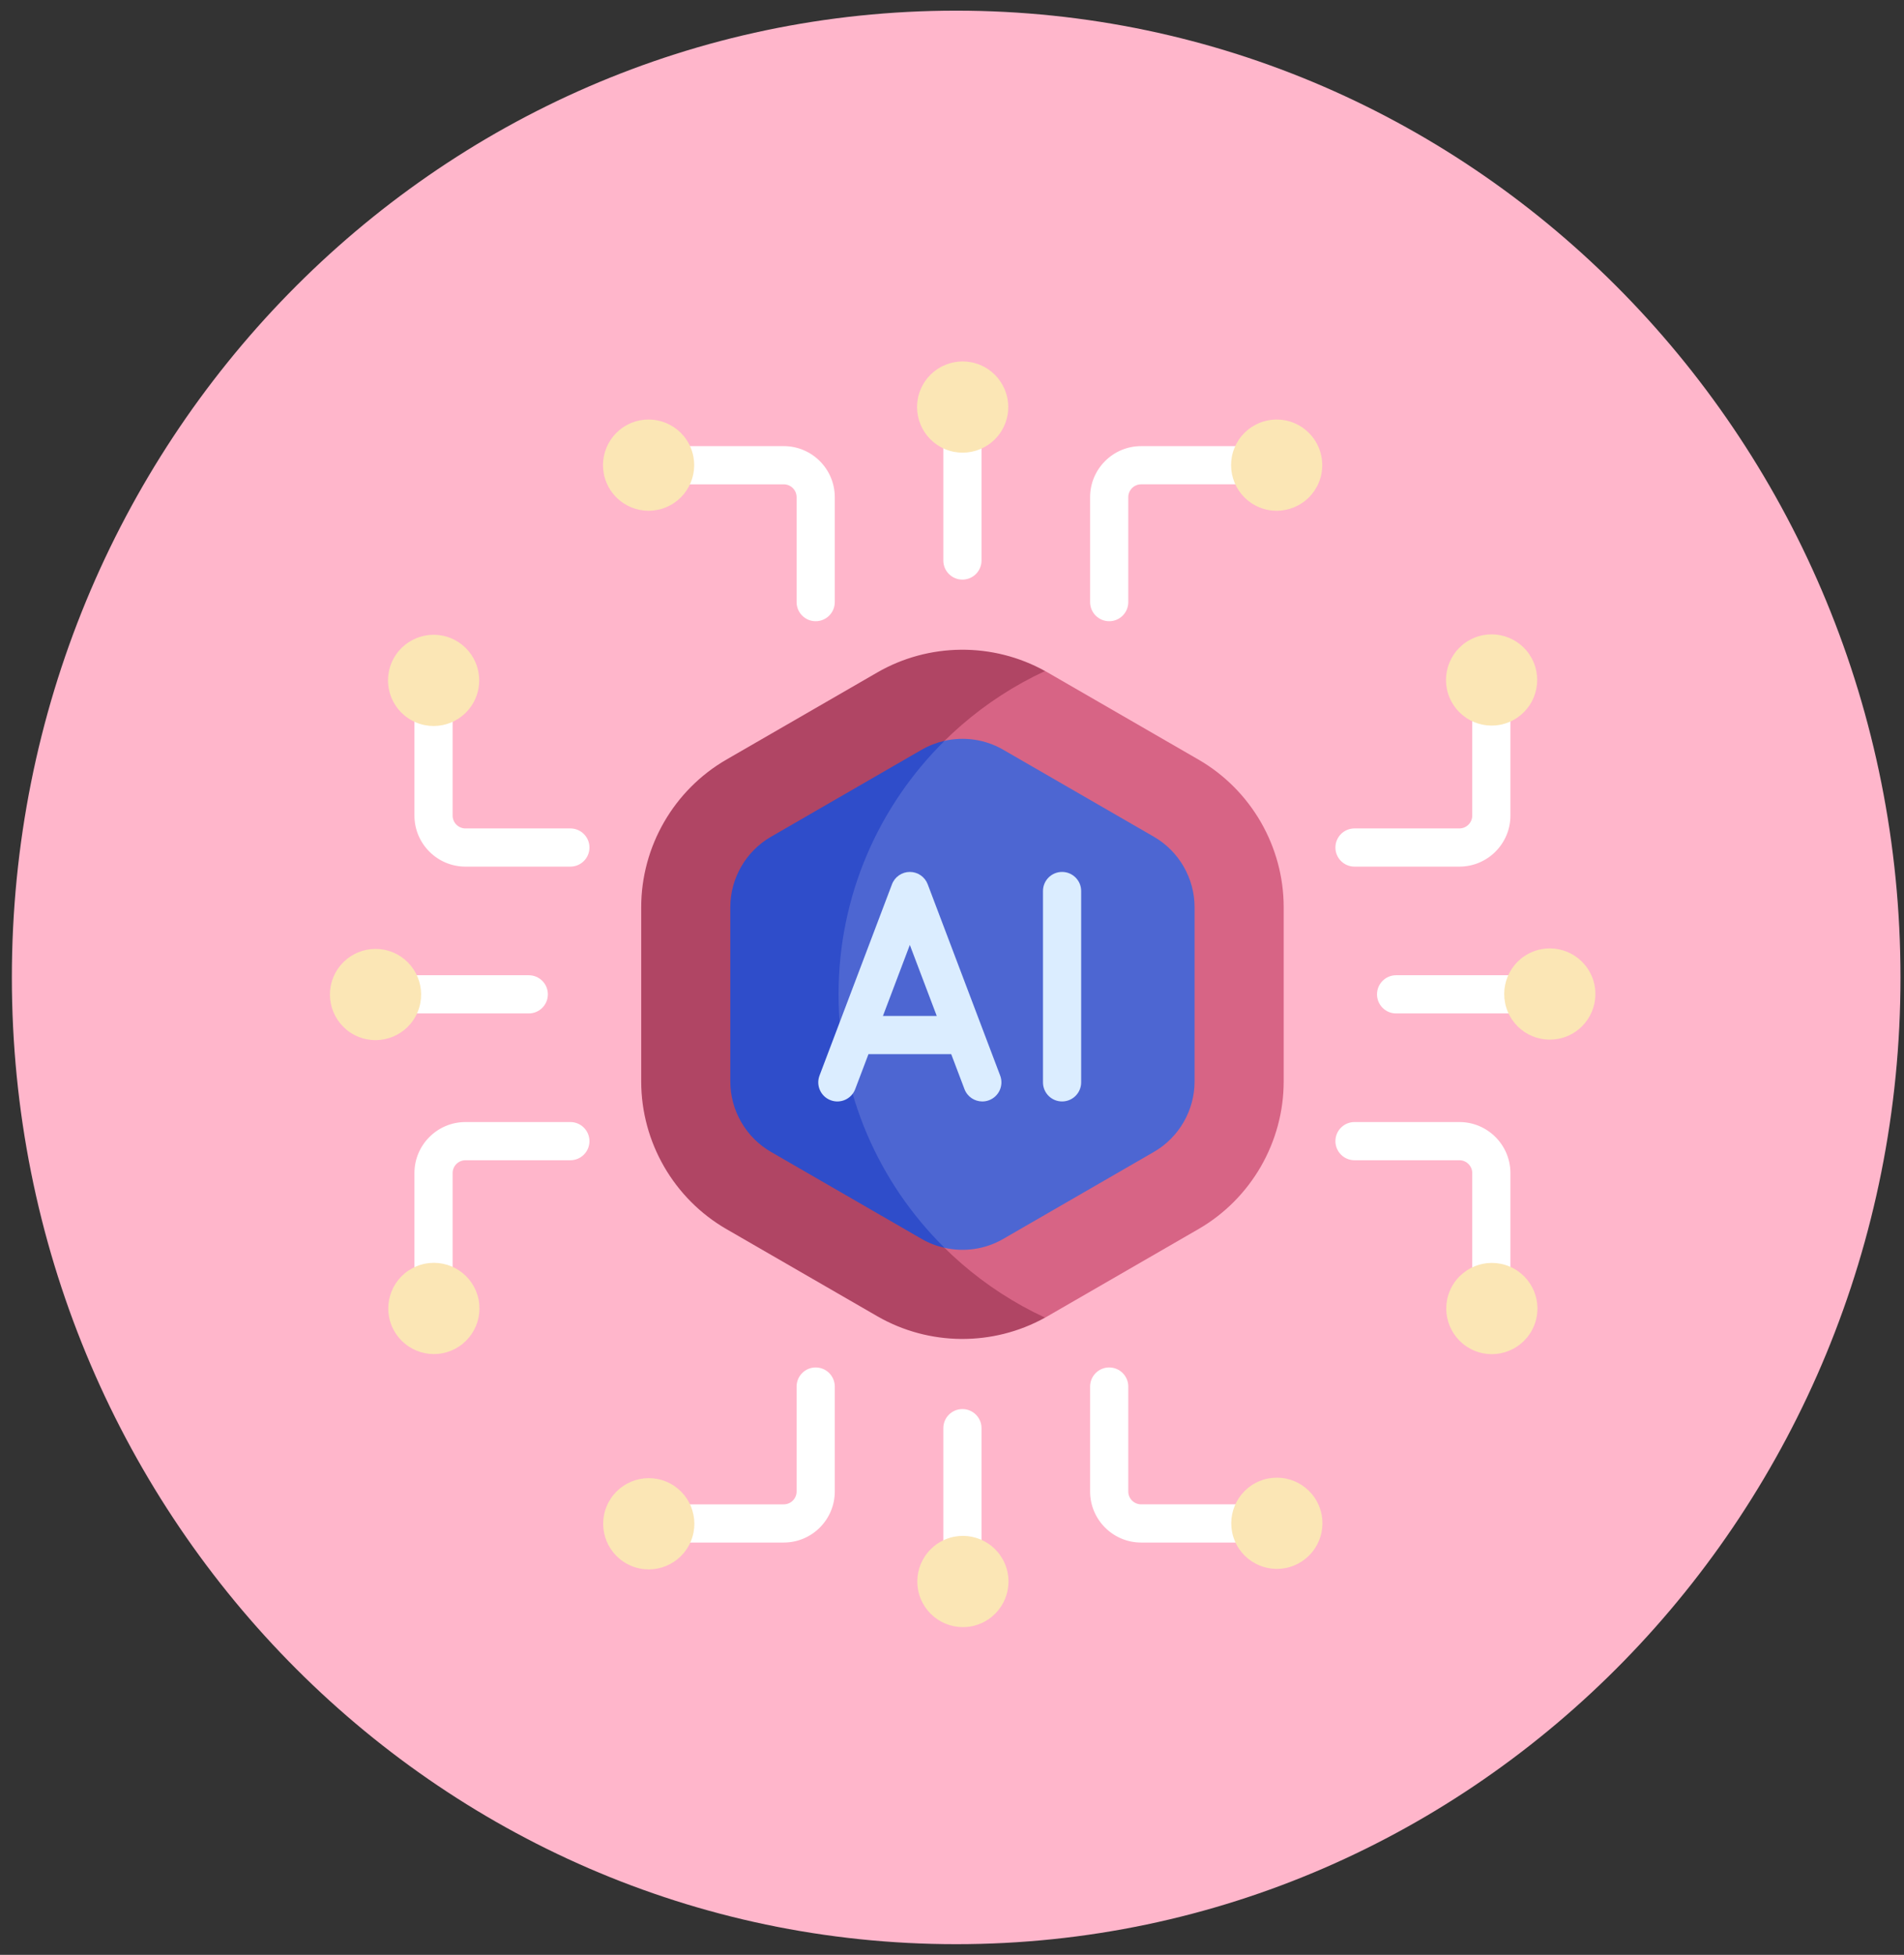 <svg xmlns="http://www.w3.org/2000/svg" width="152" height="156" viewBox="0 0 152 156" fill="none"><rect x="0" y="0" width="152" height="156" fill="#333333" stroke="none"/><path d="M76.334 155.15C117.968 155.15 151.72 120.609 151.72 78C151.72 35.391 117.968 0.85 76.334 0.85C34.699 0.85 0.947 35.391 0.947 78C0.947 120.609 34.699 155.15 76.334 155.15Z" fill="#FFB6CB"></path><g clip-path="url(#clip0_1666_18888)"><path d="M95.676 60.617L83.636 53.665C83.567 53.626 83.498 53.588 83.428 53.55H81.145L77.283 56.016L75.195 58.2L75.406 59.12L71.746 61.223L67.309 69.582L65.324 77.472L67.309 89.541L73.244 98.032L75.406 99.58V100.639L79.945 104.41L82.364 105.233L83.428 105.15C83.497 105.111 83.567 105.074 83.636 105.034L95.676 98.083C99.872 95.66 102.479 91.146 102.479 86.301V72.398C102.479 67.554 99.872 63.039 95.676 60.617Z" fill="#D76485"></path><path d="M66.942 79.35C66.942 67.916 73.694 58.061 83.428 53.55C79.269 51.245 74.159 51.283 70.031 53.666H70.032L57.991 60.617C53.795 63.04 51.189 67.554 51.189 72.399V86.302C51.189 91.147 53.795 95.661 57.991 98.084L70.031 105.035C74.159 107.418 79.269 107.455 83.428 105.15C73.694 100.639 66.942 90.784 66.942 79.35Z" fill="#B04564"></path><path d="M92.12 66.776L80.079 59.825C78.651 59 76.976 58.767 75.406 59.119L71.745 61.223L67.308 69.582L65.324 77.472L67.308 89.541L73.244 98.031L75.406 99.58C76.976 99.932 78.651 99.699 80.079 98.874L92.12 91.923C94.122 90.767 95.365 88.613 95.365 86.301V72.398C95.365 70.087 94.122 67.933 92.12 66.776Z" fill="#4D66D2"></path><path d="M75.406 99.58C70.183 94.427 66.943 87.268 66.943 79.35C66.943 71.432 70.182 64.273 75.406 59.12C74.776 59.261 74.162 59.494 73.588 59.825L61.548 66.777C59.546 67.933 58.302 70.087 58.302 72.398V86.302C58.302 88.613 59.546 90.767 61.548 91.924L73.588 98.875C74.162 99.206 74.776 99.439 75.406 99.58Z" fill="#2F4DCA"></path><path d="M76.832 46.254C75.99 46.254 75.308 45.572 75.308 44.73V33.488C75.308 32.646 75.99 31.964 76.832 31.964C77.674 31.964 78.356 32.646 78.356 33.488V44.73C78.356 45.572 77.674 46.254 76.832 46.254Z" fill="white"></path><path d="M88.549 49.574C87.707 49.574 87.025 48.891 87.025 48.05V39.675C87.025 37.429 88.852 35.602 91.098 35.602H100.393C101.235 35.602 101.917 36.285 101.917 37.126C101.917 37.968 101.235 38.65 100.393 38.65H91.098C90.533 38.65 90.073 39.11 90.073 39.675V48.049C90.073 48.891 89.391 49.574 88.549 49.574Z" fill="white"></path><path d="M65.118 49.574C64.276 49.574 63.594 48.891 63.594 48.05V39.675C63.594 39.11 63.134 38.651 62.569 38.651H52.549C51.707 38.651 51.025 37.968 51.025 37.127C51.025 36.285 51.707 35.602 52.549 35.602H62.569C64.815 35.602 66.642 37.429 66.642 39.675V48.05C66.642 48.891 65.96 49.574 65.118 49.574Z" fill="white"></path><path d="M76.832 125.873C75.99 125.873 75.308 125.191 75.308 124.349V113.97C75.308 113.128 75.99 112.446 76.832 112.446C77.674 112.446 78.356 113.128 78.356 113.97V124.349C78.356 125.191 77.674 125.873 76.832 125.873Z" fill="white"></path><path d="M100.393 123.098H91.098C88.852 123.098 87.025 121.271 87.025 119.025V110.65C87.025 109.809 87.707 109.126 88.549 109.126C89.391 109.126 90.073 109.809 90.073 110.65V119.025C90.073 119.59 90.532 120.049 91.097 120.049H100.392C101.234 120.049 101.916 120.732 101.916 121.573C101.917 122.415 101.234 123.098 100.393 123.098Z" fill="white"></path><path d="M62.569 123.098H52.549C51.707 123.098 51.025 122.415 51.025 121.574C51.025 120.732 51.707 120.05 52.549 120.05H62.569C63.134 120.05 63.594 119.59 63.594 119.025V110.651C63.594 109.809 64.276 109.126 65.118 109.126C65.96 109.126 66.642 109.809 66.642 110.651V119.025C66.642 121.271 64.815 123.098 62.569 123.098Z" fill="white"></path><path d="M42.213 80.874H30.971C30.129 80.874 29.447 80.192 29.447 79.35C29.447 78.508 30.129 77.826 30.971 77.826H42.213C43.055 77.826 43.737 78.508 43.737 79.35C43.737 80.192 43.055 80.874 42.213 80.874Z" fill="white"></path><path d="M45.533 69.158H37.158C34.913 69.158 33.085 67.331 33.085 65.085V55.936C33.085 55.094 33.768 54.412 34.609 54.412C35.451 54.412 36.134 55.094 36.134 55.936V65.085C36.134 65.65 36.593 66.11 37.158 66.11H45.533C46.374 66.11 47.057 66.792 47.057 67.634C47.057 68.476 46.375 69.158 45.533 69.158Z" fill="white"></path><path d="M34.609 104.411C33.768 104.411 33.085 103.728 33.085 102.887V93.615C33.085 91.369 34.913 89.542 37.158 89.542H45.533C46.375 89.542 47.057 90.224 47.057 91.066C47.057 91.907 46.375 92.59 45.533 92.59H37.158C36.593 92.59 36.134 93.049 36.134 93.614V102.886C36.134 103.728 35.451 104.411 34.609 104.411Z" fill="white"></path><path d="M122.696 80.874H111.453C110.612 80.874 109.929 80.192 109.929 79.35C109.929 78.508 110.612 77.826 111.453 77.826H122.696C123.538 77.826 124.22 78.508 124.22 79.35C124.22 80.192 123.538 80.874 122.696 80.874Z" fill="white"></path><path d="M116.507 69.158H108.133C107.291 69.158 106.609 68.476 106.609 67.634C106.609 66.793 107.291 66.11 108.133 66.11H116.507C117.072 66.11 117.532 65.65 117.532 65.085V55.936C117.532 55.094 118.214 54.412 119.056 54.412C119.898 54.412 120.58 55.094 120.58 55.936V65.085C120.58 67.331 118.753 69.158 116.507 69.158Z" fill="white"></path><path d="M119.056 104.411C118.214 104.411 117.532 103.728 117.532 102.887V93.615C117.532 93.05 117.072 92.59 116.507 92.59H108.133C107.291 92.59 106.609 91.908 106.609 91.066C106.609 90.224 107.291 89.542 108.133 89.542H116.507C118.753 89.542 120.58 91.369 120.58 93.615V102.887C120.58 103.728 119.898 104.411 119.056 104.411Z" fill="white"></path><path d="M74.06 70.566C73.835 69.974 73.268 69.582 72.635 69.582C72.001 69.582 71.434 69.974 71.209 70.566L65.423 85.834C65.125 86.621 65.521 87.501 66.308 87.799C67.095 88.098 67.975 87.702 68.273 86.914L69.332 84.122H75.937L76.996 86.914C77.226 87.524 77.806 87.899 78.421 87.899C78.6 87.899 78.783 87.867 78.961 87.799C79.748 87.501 80.144 86.621 79.846 85.834L74.06 70.566ZM70.487 81.074L72.634 75.407L74.782 81.074H70.487Z" fill="#DBEDFF"></path><path d="M84.787 69.582C83.945 69.582 83.263 70.264 83.263 71.106V86.374C83.263 87.216 83.945 87.898 84.787 87.898C85.629 87.898 86.311 87.216 86.311 86.374V71.106C86.311 70.265 85.629 69.582 84.787 69.582Z" fill="#DBEDFF"></path><path d="M80.213 33.877C80.983 32.02 80.101 29.891 78.244 29.122C76.388 28.352 74.258 29.233 73.489 31.09C72.719 32.947 73.6 35.076 75.457 35.846C77.314 36.615 79.443 35.734 80.213 33.877Z" fill="#FBE6B5"></path><path d="M105.281 38.514C106.051 36.657 105.17 34.528 103.313 33.758C101.456 32.988 99.327 33.87 98.557 35.726C97.787 37.583 98.669 39.712 100.526 40.482C102.382 41.252 104.512 40.37 105.281 38.514Z" fill="#FBE6B5"></path><path d="M53.172 40.481C55.029 39.712 55.91 37.583 55.141 35.726C54.371 33.869 52.242 32.988 50.385 33.757C48.528 34.527 47.647 36.656 48.416 38.513C49.186 40.37 51.315 41.251 53.172 40.481Z" fill="#FBE6B5"></path><path d="M78.264 129.569C80.121 128.799 81.002 126.67 80.232 124.813C79.463 122.957 77.334 122.075 75.477 122.845C73.62 123.615 72.739 125.744 73.508 127.601C74.278 129.457 76.407 130.339 78.264 129.569Z" fill="#FBE6B5"></path><path d="M103.327 124.923C105.183 124.153 106.065 122.024 105.295 120.167C104.525 118.31 102.396 117.429 100.54 118.199C98.683 118.968 97.801 121.098 98.571 122.954C99.341 124.811 101.47 125.692 103.327 124.923Z" fill="#FBE6B5"></path><path d="M55.154 122.993C55.924 121.137 55.043 119.008 53.186 118.238C51.329 117.468 49.2 118.35 48.43 120.206C47.661 122.063 48.542 124.192 50.399 124.962C52.256 125.732 54.385 124.85 55.154 122.993Z" fill="#FBE6B5"></path><path d="M33.342 80.759C34.111 78.903 33.23 76.773 31.373 76.004C29.517 75.234 27.387 76.115 26.618 77.972C25.848 79.829 26.729 81.958 28.586 82.728C30.443 83.497 32.572 82.616 33.342 80.759Z" fill="#FBE6B5"></path><path d="M37.978 55.69C38.748 53.833 37.867 51.704 36.01 50.934C34.153 50.165 32.024 51.046 31.254 52.903C30.485 54.76 31.366 56.889 33.223 57.658C35.079 58.428 37.209 57.547 37.978 55.69Z" fill="#FBE6B5"></path><path d="M36.029 107.779C37.886 107.009 38.768 104.88 37.998 103.024C37.228 101.167 35.099 100.285 33.242 101.055C31.386 101.825 30.504 103.954 31.274 105.811C32.044 107.667 34.173 108.549 36.029 107.779Z" fill="#FBE6B5"></path><path d="M125.117 82.687C126.974 81.918 127.856 79.788 127.086 77.932C126.316 76.075 124.187 75.194 122.33 75.963C120.473 76.733 119.592 78.862 120.362 80.719C121.131 82.576 123.261 83.457 125.117 82.687Z" fill="#FBE6B5"></path><path d="M120.471 57.625C122.328 56.855 123.209 54.726 122.439 52.869C121.67 51.013 119.541 50.131 117.684 50.901C115.827 51.671 114.946 53.8 115.715 55.657C116.485 57.513 118.614 58.395 120.471 57.625Z" fill="#FBE6B5"></path><path d="M122.459 105.817C123.229 103.96 122.347 101.831 120.49 101.062C118.634 100.292 116.505 101.173 115.735 103.03C114.965 104.887 115.847 107.016 117.703 107.786C119.56 108.555 121.689 107.674 122.459 105.817Z" fill="#FBE6B5"></path></g><defs><clipPath id="clip0_1666_18888"><rect width="101" height="101" fill="white" transform="translate(26.334 28.85)"></rect></clipPath></defs></svg>